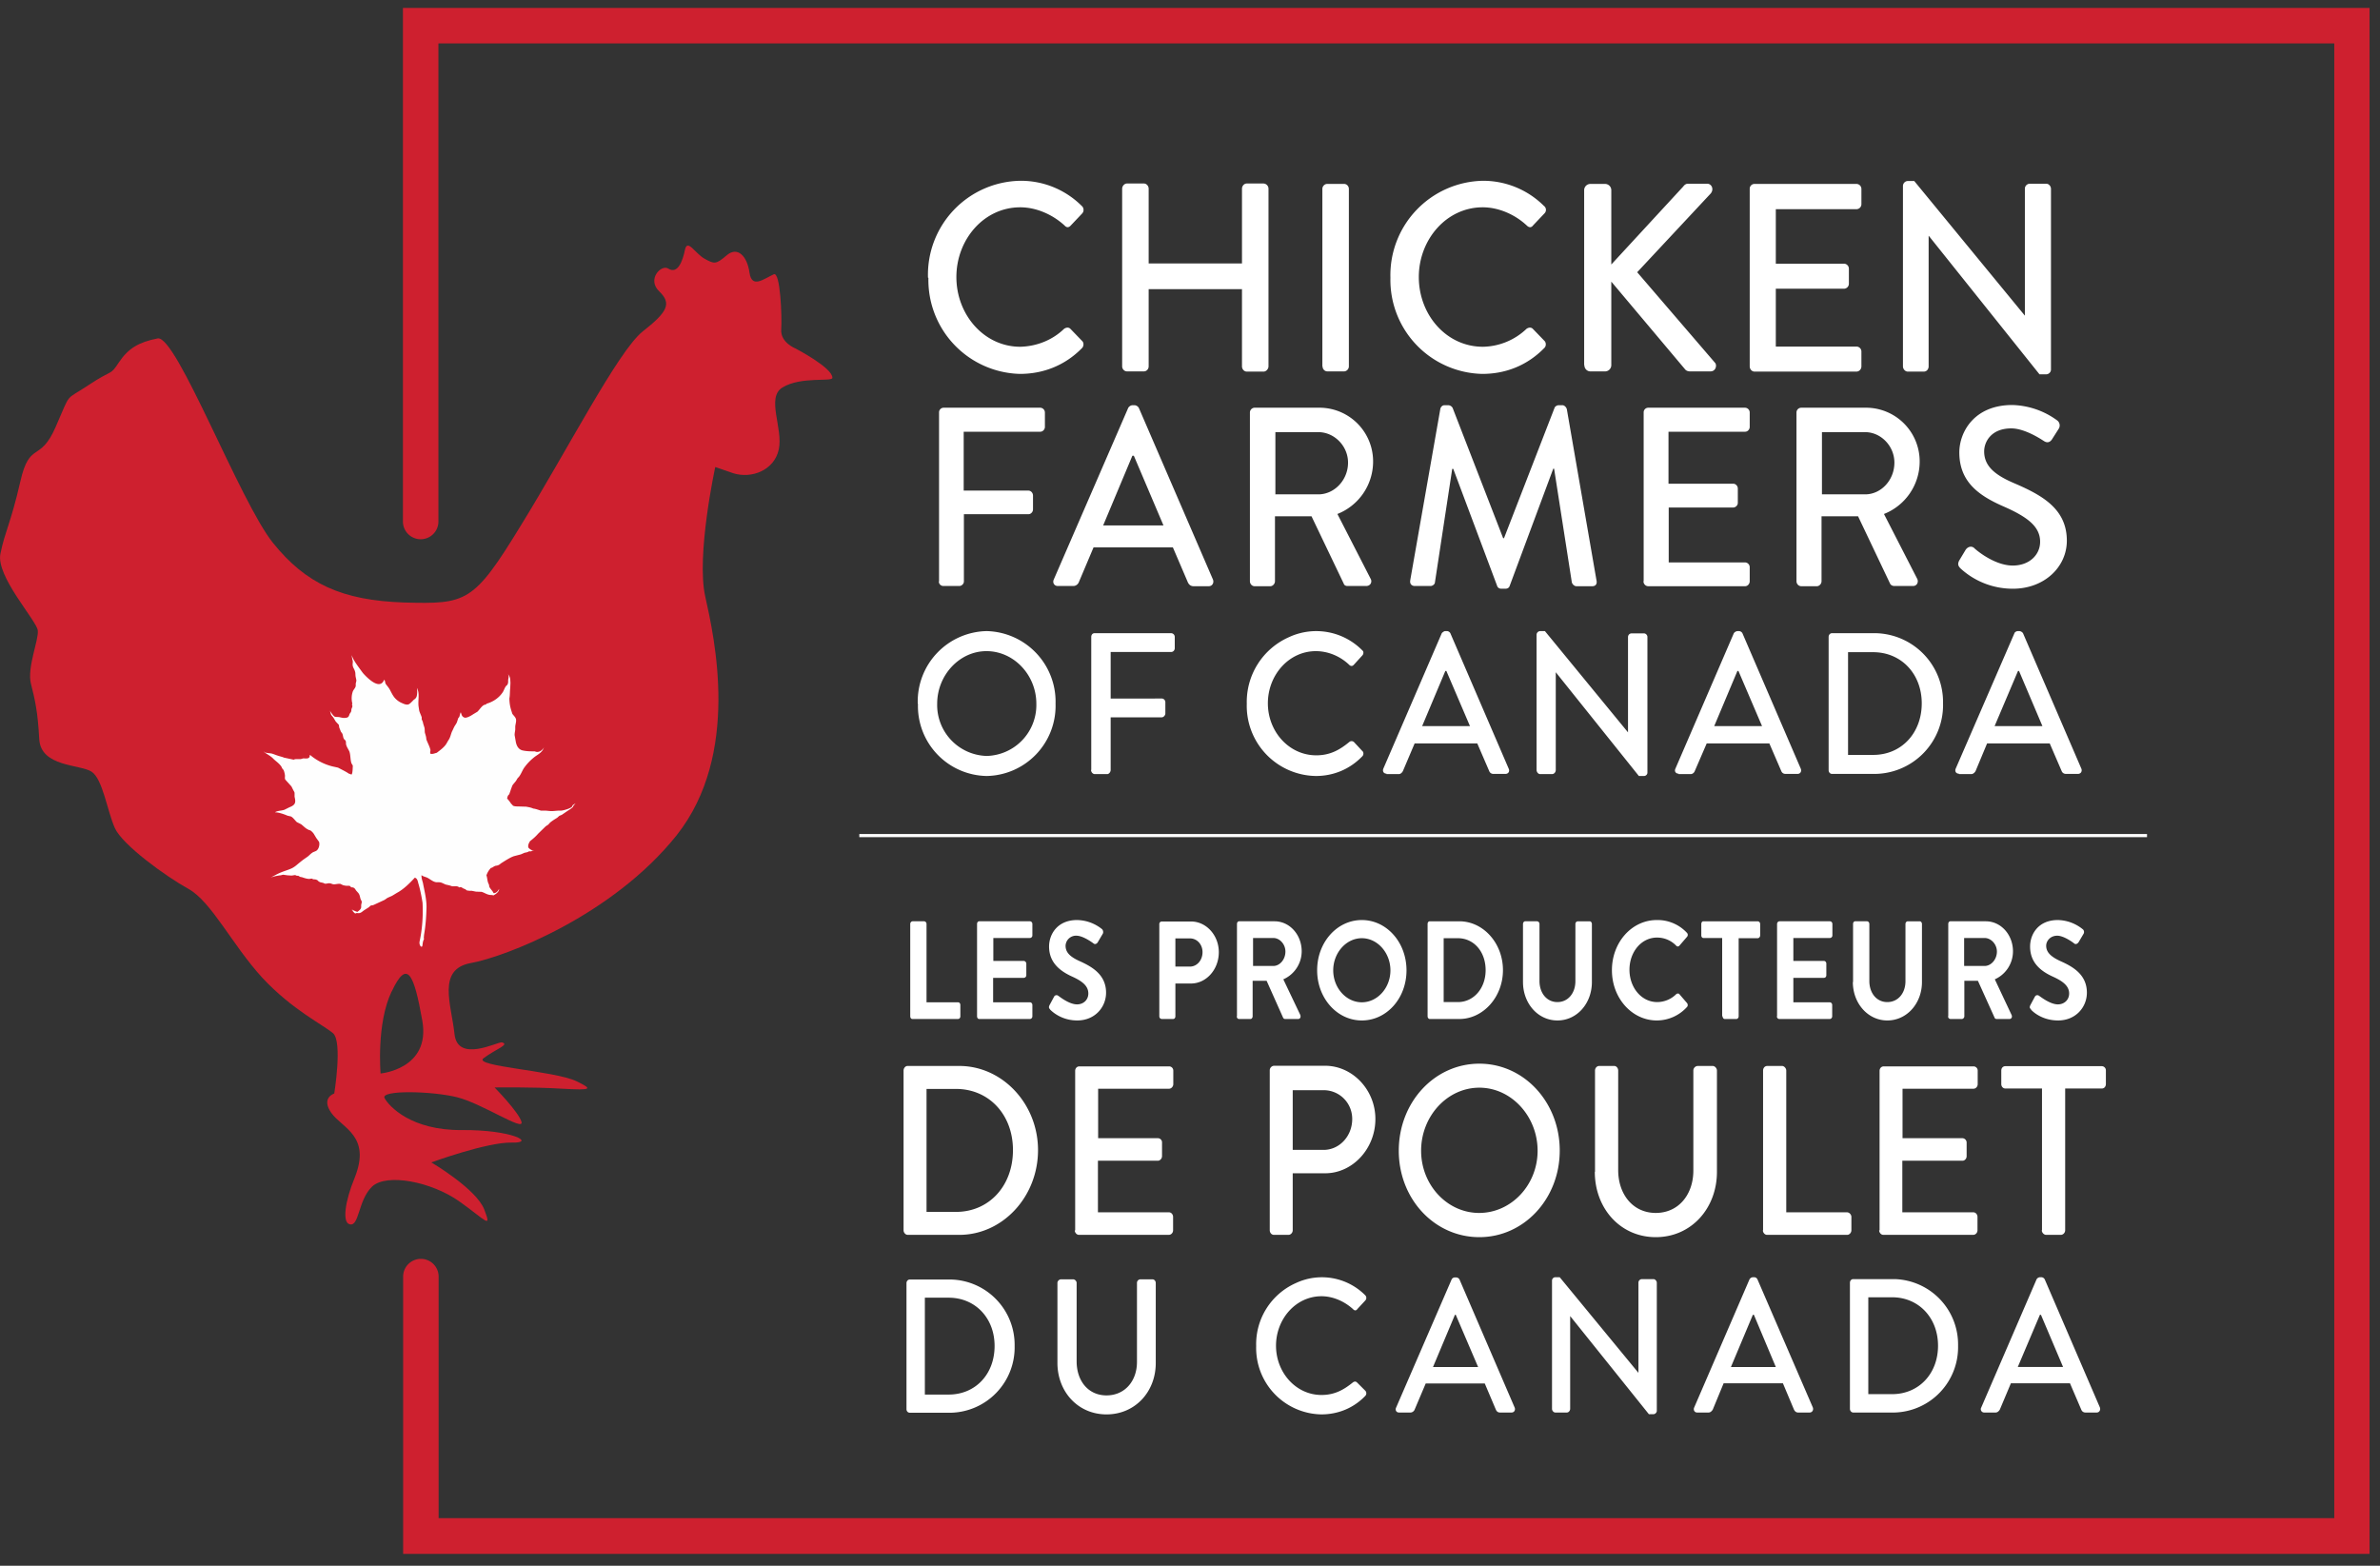 <svg width="114" height="75" fill="none" xmlns="http://www.w3.org/2000/svg"><rect width="100%" height="100%" fill="#333333" stroke="none"/><g clip-path="url(#clip0_1_426)" fill-rule="evenodd" clip-rule="evenodd"><path d="M96.65 65.48l1.06-2.5h.05l1.06 2.5h-2.17zm-1.6 2.18h.54c.1 0 .17-.09.2-.14l.53-1.26h2.83l.54 1.26c.03.08.1.14.2.14h.54c.13 0 .2-.13.15-.25l-2.64-6.13a.19.19 0 00-.15-.1h-.08a.2.2 0 00-.16.1l-2.65 6.14a.16.16 0 00.15.24zm-5.56-.88v-4.64h1.14c1.27 0 2.2.98 2.2 2.32 0 1.35-.93 2.32-2.2 2.32H89.5zm-.88.7c0 .1.07.18.16.18h1.99a3.13 3.13 0 003.03-3.2 3.13 3.13 0 00-3.03-3.19h-2c-.08 0-.15.08-.15.17v6.04zm-5.7-2l1.05-2.5h.05l1.05 2.5h-2.15zm-1.62 2.18h.55c.1 0 .17-.09.2-.14l.52-1.26h2.84l.53 1.26c.04.08.1.14.2.14h.55c.13 0 .2-.13.15-.25l-2.65-6.13a.18.18 0 00-.14-.1h-.08a.2.2 0 00-.16.1l-2.65 6.14c-.05.11.01.24.14.24zm-6.95-.18c0 .1.08.18.16.18h.55c.09 0 .16-.09.16-.18v-4.44l3.77 4.7h.22c.08 0 .16-.08.16-.16v-6.14c0-.08-.08-.17-.16-.17h-.55c-.1 0-.17.08-.17.17v4.32l-3.77-4.58h-.2a.16.16 0 00-.17.16v6.14zm-5.7-2l1.05-2.5h.04l1.07 2.5h-2.16zm-1.63 2.18h.55c.1 0 .18-.08.2-.14l.53-1.25h2.83l.53 1.25c.04.09.1.14.2.14h.55c.13 0 .2-.12.15-.24l-2.64-6.13a.19.19 0 00-.15-.1h-.09c-.04 0-.12.04-.14.1l-2.66 6.14c-.05.11.01.23.14.23zm-6.84-3.18a3.18 3.18 0 003.12 3.27c.77 0 1.52-.28 2.1-.88a.18.18 0 00.01-.25l-.4-.4c-.05-.05-.12-.06-.2 0-.42.34-.86.6-1.5.6-1.23 0-2.18-1.08-2.18-2.36 0-1.27.94-2.37 2.18-2.37.54 0 1.09.24 1.5.61.08.09.16.09.22 0l.37-.4a.18.18 0 000-.26 2.93 2.93 0 00-3.32-.58 3.2 3.2 0 00-1.9 3.02zm-9.52.8c0 1.39.99 2.47 2.35 2.47 1.37 0 2.36-1.08 2.36-2.46v-3.83c0-.1-.07-.18-.16-.18h-.57c-.1 0-.17.08-.17.17v3.79c0 .9-.57 1.6-1.46 1.6-.88 0-1.43-.7-1.43-1.63v-3.76c0-.08-.08-.17-.17-.17h-.58c-.08 0-.17.08-.17.17v3.83zM44.3 66.8v-4.64h1.14c1.28 0 2.2.98 2.2 2.31 0 1.36-.92 2.33-2.2 2.33H44.3zm-.88.7c0 .1.07.17.16.17h1.99a3.13 3.13 0 003.03-3.2 3.13 3.13 0 00-3.03-3.18h-2c-.08 0-.15.08-.15.17v6.03zm54.38-8.57c0 .11.1.22.21.22h.7c.11 0 .21-.1.21-.22v-6.79h1.75c.13 0 .2-.1.2-.22v-.65a.2.2 0 00-.2-.2h-4.61c-.13 0-.2.1-.2.21v.65c0 .1.07.21.2.21h1.75v6.79zm-7.79 0c0 .11.09.22.2.22h4.3c.12 0 .21-.1.21-.22v-.64c0-.11-.08-.22-.2-.22h-3.4V55.6H94c.11 0 .2-.1.2-.22v-.65a.21.21 0 00-.2-.21h-2.87v-2.37h3.4c.11 0 .2-.1.2-.22v-.65a.2.2 0 00-.2-.2h-4.3c-.12 0-.2.1-.2.21v7.65zm-5.57 0c0 .11.09.22.2.22h3.84c.1 0 .2-.1.2-.22v-.64c0-.11-.1-.22-.21-.22h-2.91v-6.79c0-.11-.1-.22-.2-.22h-.71c-.12 0-.2.1-.2.22v7.65zm-8.05-2.8c0 1.75 1.22 3.13 2.92 3.13s2.93-1.38 2.93-3.13v-4.85c0-.11-.1-.22-.2-.22h-.72a.22.22 0 00-.21.22v4.79c0 1.14-.7 2.03-1.8 2.03s-1.8-.9-1.8-2.05v-4.77c0-.11-.08-.22-.19-.22h-.72c-.11 0-.2.1-.2.22v4.85zm-8.32-1.01c0-1.65 1.25-3.02 2.79-3.02 1.53 0 2.79 1.37 2.79 3.02 0 1.64-1.26 2.98-2.8 2.98-1.53 0-2.78-1.34-2.78-2.98zm-1.07 0c0 2.3 1.7 4.14 3.86 4.14 2.14 0 3.85-1.84 3.85-4.15 0-2.3-1.7-4.16-3.85-4.16-2.15 0-3.86 1.85-3.86 4.17zm-5.08-.04v-2.86h1.48c.75 0 1.37.6 1.37 1.38 0 .83-.62 1.48-1.37 1.48h-1.48zm-1.1 3.85c0 .11.08.22.2.22h.7c.1 0 .2-.1.2-.22V56.2h1.56c1.3 0 2.4-1.17 2.4-2.6 0-1.4-1.1-2.55-2.41-2.55h-2.44a.22.22 0 00-.21.22v7.65zm-9.34 0c0 .11.09.22.2.22h4.3c.12 0 .21-.1.21-.22v-.64c0-.11-.08-.22-.2-.22h-3.4V55.6h2.87c.1 0 .2-.1.2-.22v-.65a.2.2 0 00-.2-.21H52.6v-2.37H56c.1 0 .2-.1.2-.22v-.65a.2.2 0 00-.2-.2h-4.3c-.12 0-.2.1-.2.21v7.65h-.02zm-7.1-.88v-5.89h1.41c1.58 0 2.73 1.23 2.73 2.93 0 1.71-1.14 2.96-2.73 2.96h-1.41zm-1.1.88c0 .11.09.22.2.22h2.47c2.07 0 3.77-1.82 3.77-4.06 0-2.21-1.7-4.03-3.77-4.03h-2.48c-.1 0-.19.1-.19.22v7.65zm54-10.57c.12.13.56.52 1.3.52.85 0 1.38-.64 1.38-1.33 0-.86-.66-1.24-1.24-1.5-.49-.22-.71-.44-.71-.75 0-.22.19-.48.53-.48.32 0 .78.34.82.38.08.05.16 0 .21-.08l.23-.39c.04-.06.03-.17-.04-.22a1.95 1.95 0 00-1.19-.44c-.94 0-1.33.68-1.33 1.27 0 .8.55 1.2 1.11 1.45.5.23.76.46.76.8 0 .3-.23.52-.54.52-.39 0-.87-.4-.9-.41a.13.13 0 00-.2.04l-.22.41c-.05.11-.02.15.04.2zm-3.2-2.1v-1.33h.98c.31 0 .59.3.59.65 0 .38-.28.69-.59.69h-.97zm-.77 2.42c0 .07.05.13.12.13h.54c.06 0 .12-.06.12-.13v-1.7h.65l.8 1.77c.01.03.04.06.1.06h.61c.1 0 .15-.1.1-.2l-.8-1.7a1.47 1.47 0 00.87-1.34c0-.8-.58-1.44-1.3-1.44h-1.7c-.06 0-.1.06-.1.13v4.42zm-4.56-1.64c0 1.02.72 1.84 1.65 1.84.94 0 1.66-.82 1.66-1.84v-2.78c0-.07-.05-.13-.1-.13h-.58c-.06 0-.11.06-.11.13V47c0 .57-.35 1-.87 1s-.86-.44-.86-1.01v-2.73c0-.07-.05-.13-.11-.13h-.57c-.06 0-.1.06-.1.13v2.78zm-3.64 1.64c0 .07.05.13.12.13h2.41c.07 0 .12-.06.12-.13v-.54c0-.07-.05-.13-.12-.13H85.9v-1.17h1.46c.07 0 .12-.05.12-.13v-.55c0-.07-.05-.13-.11-.13H85.9v-1.1h1.75c.07 0 .12-.06.12-.12v-.55c0-.07-.05-.13-.12-.13h-2.41c-.07 0-.12.06-.12.13v4.42zm-2.6 0c0 .07.05.13.1.13h.56c.06 0 .11-.06.11-.13v-3.74h.91c.07 0 .12-.07.12-.13v-.55c0-.07-.05-.13-.12-.13h-2.6c-.06 0-.1.06-.1.13v.55c0 .06.04.12.1.12h.9v3.75h.02zm-5.3-2.2c0 1.33.96 2.4 2.15 2.4a1.95 1.95 0 001.45-.65c.04-.04.04-.13 0-.18l-.37-.43c-.03-.04-.1-.04-.15 0a1.3 1.3 0 01-.91.38c-.76 0-1.33-.7-1.33-1.55 0-.84.56-1.54 1.32-1.54.34 0 .67.13.92.39.05.05.1.05.15 0l.37-.43a.14.14 0 000-.18 1.92 1.92 0 00-1.45-.62c-1.2 0-2.15 1.07-2.15 2.4v.01zm-4.26.56c0 1.02.71 1.84 1.65 1.84s1.65-.82 1.65-1.84v-2.78c0-.07-.05-.13-.1-.13h-.57c-.07 0-.12.06-.12.13V47c0 .57-.35 1-.86 1-.52 0-.86-.44-.86-1.01v-2.73c0-.07-.05-.13-.12-.13h-.57c-.05 0-.1.06-.1.13v2.78zm-3.8.96v-3.06h.68c.77 0 1.33.65 1.33 1.53 0 .87-.57 1.53-1.33 1.53h-.68zm-.77.68c0 .07.05.13.1.13h1.42c1.14 0 2.09-1.05 2.09-2.34 0-1.29-.94-2.34-2.09-2.34h-1.42c-.06 0-.1.06-.1.13v4.42zm-4.52-2.2c0-.84.62-1.54 1.37-1.54.75 0 1.37.7 1.37 1.54 0 .84-.62 1.53-1.37 1.53-.75 0-1.37-.69-1.37-1.53zm-.77 0c0 1.33.95 2.4 2.14 2.4 1.19 0 2.14-1.06 2.14-2.4 0-1.34-.95-2.41-2.14-2.41-1.19 0-2.14 1.07-2.14 2.4v.01zm-3.07-.21v-1.34h.97c.31 0 .58.3.58.65 0 .38-.27.69-.58.69H60zm-.78 2.41c0 .07.04.13.11.13h.55c.05 0 .1-.06.1-.13v-1.7h.67l.79 1.77c.02.03.04.06.1.06h.62c.1 0 .14-.1.1-.2l-.81-1.7a1.47 1.47 0 00.88-1.34c0-.8-.58-1.44-1.3-1.44h-1.7c-.06 0-.1.06-.1.13v4.42h-.01zM56.3 46.3v-1.35h.7c.33 0 .6.28.6.66 0 .39-.27.69-.6.69h-.7zm-.77 2.38c0 .07.05.13.12.13h.54c.07 0 .11-.06.11-.13v-1.57h.75c.73 0 1.33-.67 1.33-1.5 0-.81-.6-1.47-1.33-1.47h-1.4a.12.12 0 00-.12.12v4.42zm-5.23-.32c.13.13.57.52 1.3.52.85 0 1.38-.64 1.38-1.33 0-.86-.67-1.24-1.24-1.5-.5-.22-.7-.44-.7-.75a.5.5 0 01.52-.48c.32 0 .78.34.83.38.07.05.16 0 .2-.08l.23-.39c.04-.06.02-.17-.03-.22a1.95 1.95 0 00-1.2-.44c-.94 0-1.34.68-1.34 1.27 0 .8.57 1.2 1.13 1.45.5.23.75.46.75.8 0 .3-.23.52-.54.52-.4 0-.87-.4-.9-.41a.13.13 0 00-.2.04l-.22.41c-.05.11-.02.15.03.2zm-3.5.32c0 .07.04.13.1.13h2.43c.07 0 .12-.06.12-.13v-.54c0-.07-.05-.13-.12-.13h-1.76v-1.17h1.46c.07 0 .13-.05.13-.13v-.55c0-.07-.06-.13-.12-.13h-1.46v-1.1h1.75c.07 0 .12-.06.12-.12v-.55c0-.07-.05-.13-.12-.13H46.9c-.06 0-.1.06-.1.13v4.42zm-3.2 0c0 .07.04.13.1.13h2.18c.08 0 .12-.06.12-.13v-.54c0-.07-.04-.13-.12-.13h-1.5v-3.75c0-.07-.05-.13-.12-.13h-.54c-.07 0-.12.06-.12.13v4.42zm51.94-13.9l1.12-2.64h.05l1.12 2.64h-2.28zm-1.7 2.3h.58c.1 0 .18-.09.21-.15l.55-1.32h3l.57 1.32c.03.08.1.14.21.14h.57c.14 0 .21-.12.17-.24l-2.8-6.5a.24.24 0 00-.17-.1h-.08c-.05 0-.14.04-.16.1l-2.81 6.48c-.06.13.01.25.15.25v.01zm-5.32-.92v-4.92h1.2c1.35 0 2.33 1.04 2.33 2.45 0 1.43-.98 2.47-2.32 2.47h-1.21zm-.93.73c0 .1.07.18.16.18h2.1a3.3 3.3 0 003.22-3.38 3.3 3.3 0 00-3.22-3.36h-2.1c-.09 0-.16.08-.16.18v6.38zm-5.48-2.11l1.11-2.64h.05l1.13 2.64h-2.3zm-1.71 2.3h.58c.11 0 .18-.09.2-.15l.57-1.32h3l.57 1.32c.03.08.1.14.2.14h.58c.14 0 .2-.12.16-.24l-2.8-6.5a.2.2 0 00-.16-.1h-.08a.25.25 0 00-.17.1l-2.8 6.49c-.06.13.02.24.16.24l-.01.01zm-6.8-.2c0 .1.08.2.17.2h.57c.1 0 .18-.09.18-.2V32.2l3.98 4.97h.25c.08 0 .16-.07.16-.16v-6.5c0-.09-.08-.17-.16-.17h-.6c-.1 0-.17.08-.17.18v4.56L74 30.23h-.23a.18.18 0 00-.17.17v6.48zm-5.48-2.1l1.11-2.64h.05l1.13 2.64h-2.3zm-1.71 2.3H67c.1 0 .17-.09.2-.15l.56-1.32h3l.57 1.32c.03.08.1.14.2.14h.58c.14 0 .21-.12.16-.24l-2.8-6.5a.2.2 0 00-.15-.1h-.1c-.04 0-.12.05-.16.1l-2.8 6.49c-.05.13.02.24.16.24l-.01.01zm-6.69-3.37a3.36 3.36 0 003.31 3.46c.81 0 1.6-.3 2.22-.94.07-.06.08-.2 0-.26l-.4-.43c-.07-.05-.15-.06-.23.01-.44.36-.9.63-1.57.63-1.31 0-2.32-1.14-2.32-2.49 0-1.35 1-2.5 2.3-2.5.58 0 1.16.24 1.59.65.08.08.16.08.23 0l.4-.44a.19.19 0 00.04-.21 3.1 3.1 0 00-3.55-.67 3.39 3.39 0 00-2.02 3.19zm-7.46 3.17c0 .1.08.2.18.2h.6c.07 0 .16-.09.16-.2v-2.52h2.45c.08 0 .17-.09.17-.19v-.53c0-.1-.08-.18-.17-.18H53.2v-2.23h2.9c.1 0 .17-.09.17-.18v-.54c0-.1-.08-.18-.18-.18h-3.66c-.1 0-.16.08-.16.18v6.37h-.01zm-7.37-3.17c0-1.37 1.07-2.52 2.36-2.52 1.32 0 2.39 1.15 2.39 2.52a2.44 2.44 0 01-2.38 2.5 2.44 2.44 0 01-2.37-2.5zm-.92 0a3.35 3.35 0 003.29 3.46 3.36 3.36 0 003.3-3.46 3.38 3.38 0 00-3.3-3.48 3.37 3.37 0 00-3.3 3.48zm49.95-6.47a3.7 3.7 0 002.5.96c1.5 0 2.58-1.04 2.58-2.3 0-1.5-1.14-2.16-2.49-2.74-.97-.41-1.47-.84-1.47-1.54 0-.45.33-1.1 1.3-1.1.68 0 1.5.57 1.57.61.17.11.31.04.4-.12l.3-.47a.3.3 0 00-.07-.4 3.8 3.8 0 00-2.15-.74c-1.84 0-2.54 1.31-2.54 2.27 0 1.41.93 2.07 2.12 2.59 1.14.5 1.75.96 1.75 1.69 0 .63-.52 1.14-1.31 1.14-.9 0-1.8-.78-1.86-.85-.13-.1-.3-.05-.4.1l-.3.5c-.11.2-.03.3.07.4zm-6.65-3.55V20.7h2.07c.75 0 1.4.66 1.4 1.46 0 .84-.64 1.52-1.4 1.52h-2.07zm-1.22 4.15c0 .13.1.24.23.24h.75c.11 0 .22-.11.22-.24v-3.11H89l1.54 3.24c.03.05.1.1.2.1h.89c.2 0 .28-.2.2-.35l-1.59-3.1a2.7 2.7 0 001.71-2.47 2.57 2.57 0 00-2.52-2.62h-3.15a.23.23 0 00-.23.23v8.09-.01zm-7.33 0c0 .13.1.24.23.24h4.64c.12 0 .22-.11.22-.24v-.67a.23.23 0 00-.22-.23h-3.66v-2.63h3.09c.11 0 .22-.1.22-.22v-.69c0-.12-.1-.23-.22-.23h-3.1v-2.49h3.67c.12 0 .22-.11.22-.23v-.69a.23.23 0 00-.22-.23h-4.64a.22.22 0 00-.22.23v8.09-.01zm-11.17-.04c-.03.16.06.27.22.27h.75c.1 0 .2-.08.21-.16l.83-5.45h.05l2.1 5.6c.02.08.1.14.2.14h.2c.11 0 .18-.06.2-.13l2.09-5.62h.04l.85 5.45c.03.09.12.18.22.18h.76c.16 0 .24-.11.2-.28l-1.42-8.2c-.03-.1-.12-.19-.21-.19h-.18c-.08 0-.18.06-.2.13l-2.42 6.24H72l-2.42-6.24a.25.25 0 00-.2-.13h-.19c-.1 0-.18.08-.2.18l-1.44 8.2zm-6.46-4.11V20.7h2.06c.76 0 1.42.66 1.42 1.46 0 .84-.66 1.52-1.42 1.52H61.1zm-1.22 4.15c0 .13.1.24.22.24h.76c.11 0 .22-.11.22-.24v-3.11h1.75l1.55 3.24c.01.05.08.1.17.1h.9c.21 0 .3-.2.21-.35l-1.59-3.1a2.7 2.7 0 001.71-2.47 2.57 2.57 0 00-2.52-2.62h-3.16a.23.23 0 00-.22.23v8.09-.01zm-7.03-2.67l1.4-3.34h.07l1.42 3.34h-2.9zm-2.16 2.9h.73c.14 0 .23-.1.26-.17l.71-1.68h3.8l.72 1.68c.05.1.13.18.27.18h.73c.17 0 .26-.17.2-.32l-3.55-8.22a.26.26 0 00-.2-.13h-.11a.26.26 0 00-.2.13l-3.57 8.23c-.06.15.03.3.2.3zm-5.71-.22c0 .12.09.22.22.22h.76c.11 0 .22-.1.22-.22v-3.22h3.1c.1 0 .21-.1.21-.23v-.66c0-.13-.1-.24-.22-.24h-3.1v-2.82h3.67c.12 0 .22-.11.22-.23v-.69a.23.23 0 00-.22-.23H45.2a.22.22 0 00-.22.23v8.09zm46.18-10.3c0 .13.11.25.23.25h.77c.14 0 .23-.12.23-.25V11.3h.01l5.3 6.63h.32c.12 0 .23-.1.23-.23V9.05c0-.13-.1-.25-.23-.25h-.78a.24.24 0 00-.24.25v6.07l-5.3-6.45h-.3a.24.24 0 00-.24.24v8.64zm-7.34 0c0 .13.1.25.23.25h4.88c.14 0 .24-.12.24-.25v-.7a.24.24 0 00-.24-.25h-3.86v-2.77h3.26a.24.24 0 00.24-.24v-.72a.24.24 0 00-.24-.24h-3.26v-2.61h3.86a.24.24 0 00.24-.25v-.72a.24.24 0 00-.24-.24h-4.88a.23.23 0 00-.23.24v8.51zm-7.92-.06c0 .16.12.3.29.3h.7a.3.3 0 00.3-.3v-4l3.55 4.22c.03.03.1.08.22.08h.98c.26 0 .32-.3.22-.41l-3.73-4.34 3.52-3.77c.17-.2.05-.47-.17-.47h-.92c-.1 0-.18.07-.22.13l-3.45 3.74V9.11a.3.3 0 00-.3-.3h-.7a.3.3 0 00-.3.3v8.38zm-9.29-4.18a4.5 4.5 0 004.4 4.6c1.1 0 2.14-.39 2.97-1.24.09-.08.1-.25.01-.34l-.56-.58c-.07-.07-.18-.08-.3 0a3.1 3.1 0 01-2.09.86c-1.75 0-3.07-1.53-3.07-3.34 0-1.79 1.32-3.34 3.06-3.34.76 0 1.54.34 2.11.87.11.11.22.11.3 0l.54-.57a.24.24 0 00.08-.19.24.24 0 00-.1-.18 4.12 4.12 0 00-2.94-1.2 4.52 4.52 0 00-4.41 4.64v.01zm-3.25 4.24c0 .13.1.24.23.24h.8c.12 0 .23-.11.23-.24v-8.5c0-.13-.1-.24-.23-.24h-.81c-.12 0-.23.11-.23.24v8.51-.01zm-9.6 0c0 .13.11.24.23.24h.81c.13 0 .23-.11.23-.24v-3.7h4.47v3.7c0 .13.1.25.23.25h.81c.11 0 .23-.12.23-.25V9.04a.25.25 0 00-.24-.25h-.8c-.13 0-.23.12-.23.25v3.58h-4.47V9.04c0-.13-.1-.25-.23-.25h-.81c-.12 0-.23.12-.23.25v8.5zm-9.28-4.24a4.5 4.5 0 004.38 4.6c1.1 0 2.15-.39 2.98-1.24.08-.08.1-.25 0-.34l-.56-.58c-.07-.07-.18-.08-.3 0-.56.54-1.31.84-2.1.86-1.73 0-3.06-1.53-3.06-3.34 0-1.79 1.31-3.34 3.06-3.34.76 0 1.54.34 2.12.87.1.11.2.11.3 0l.54-.57a.24.24 0 00.07-.19.24.24 0 00-.09-.18 4.12 4.12 0 00-2.96-1.2 4.5 4.5 0 00-4.4 4.64l.02.01z" fill="#fff"/><path d="M113.51 74.43h-94.2V61.15a.85.85 0 011.7 0v11.57h90.8V2.08H21v22.9a.85.85 0 11-1.7 0V.38h94.2v74.05z" fill="#CE202F"/><path d="M18.76 47.5c.73-1.56 1.06-.92 1.47 1.4.4 2.31-2 2.52-2 2.52s-.21-2.39.53-3.93zM1.48 32.74c.2.8.33 1.35.4 2.67.08 1.33 1.95 1.2 2.5 1.55.54.34.76 1.9 1.12 2.7.35.8 2.44 2.32 3.53 2.92 1.1.61 2.1 2.69 3.53 4.25 1.44 1.55 2.93 2.26 3.4 2.67.45.42.05 2.88.05 2.88s-.65.2-.14.93c.52.73 1.92 1.1 1.12 3.1-.47 1.14-.6 2.14-.25 2.23.47.15.4-1.14 1.08-1.8.7-.66 2.85-.23 4.17.7 1.31.93 1.58 1.37 1.2.38-.4-.99-2.53-2.24-2.53-2.24s2.68-.98 3.86-.95c1.16.03.04-.62-2.4-.6-2.42.02-3.48-1.13-3.7-1.53-.21-.4 2.29-.34 3.48-.04 1.2.3 3.21 1.66 3.08 1.18-.13-.47-1.29-1.65-1.29-1.65s1.8-.03 3.25.06c1.45.08 1.45.02.67-.36-1.07-.51-4.98-.71-4.45-1.1.57-.43 1.28-.66.88-.76-.2-.04-2.12 1-2.27-.4-.15-1.42-.85-3.1.78-3.4 1.63-.29 6.78-2.26 9.86-6.12 3.07-3.88 1.81-9.46 1.37-11.44-.44-1.97.48-6.2.48-6.2l.87.3c.87.27 1.95-.14 2.17-1.13.23-1-.62-2.5.18-2.98.88-.54 2.38-.26 2.39-.46.02-.48-1.77-1.41-1.77-1.41s-.72-.28-.68-.9c.04-.62-.04-2.8-.36-2.65-.48.22-1.05.7-1.16-.08-.11-.79-.57-1.27-1.08-.84-.52.44-.59.44-1.06.18-.47-.26-.83-.98-.95-.44-.11.53-.34 1.2-.81.9-.33-.2-1.03.52-.42 1.1.6.58.4.98-.8 1.92-1.18.95-3.58 5.64-5.85 9.32-2.25 3.68-2.58 3.74-5.57 3.66-2.99-.1-4.71-.9-6.28-2.85-1.58-1.95-4.63-9.98-5.53-9.8-.9.18-1.4.47-1.85 1.14-.45.68-.26.3-1.45 1.09-1.18.79-.82.27-1.58 2-.76 1.76-1.25.64-1.7 2.64-.46 2-.73 2.36-.95 3.44-.23 1.08 1.74 3.21 1.79 3.68.05.47-.52 1.76-.33 2.55" fill="#CE202F"/><path d="M14.11 38.5c-.06.1-.18.14-.27.18l-.22.11c-.16.05-.33.04-.45.12.18 0 .41.08.6.16l.17.04c.11.06.2.2.28.27l.2.1c.11.08.21.2.33.25.03.03.08.03.12.05.05.03.12.1.16.16l.12.2.13.18c.04.1.01.3-.09.4-.05.06-.18.08-.24.13-.09.06-.16.15-.24.2l-.1.07c-.12.08-.25.19-.36.28a1.3 1.3 0 01-.25.18c-.16.08-.35.13-.52.2-.18.07-.35.17-.52.26.14-.06.31-.09.45-.11.06 0 .11-.03.16-.03l.22.03c.08 0 .17.02.24 0 .04 0 .08-.02.11-.01.03 0 .05.02.08.03h.07l.08.05.1.02c.11.04.24.08.34.08.07 0 .12-.04.19.02.06 0 .13 0 .2.04.03.02.05.06.1.08.06.04.17.03.24.08.07.03.16-.02.25-.01.06 0 .14.05.2.05.1 0 .23-.04.32-.02l.1.05c.04.02.16.04.2.04h.11c.05 0 .07.04.1.07.04.01.1 0 .13.03.07.04.08.1.12.14l.09.1c.08.1.08.2.11.29.02.05.06.11.06.15l-.03.14v.11c-.02.11-.1.15-.18.22a1.1 1.1 0 01-.27-.12c.02.03.06.05.07.08-.02-.01-.05-.05-.07-.05.05.05.1.13.17.17.06-.05.15 0 .22-.03.08-.02.14-.09.22-.14l.22-.14c.03-.03.05-.06.08-.07.04-.02.08-.01.13-.03l.52-.24c.07-.04.12-.09.19-.12l.18-.08.23-.14c.32-.17.6-.45.86-.73.13.04.14.18.17.28.09.3.15.61.2.92.03.62-.01 1.24-.14 1.85-.04.19.1.33.13.22.02-.11.02-.23.08-.32-.02-.08 0-.14 0-.2.08-.46.11-.9.12-1.35 0-.38-.1-.77-.17-1.14-.03-.12-.08-.24-.07-.38.1.08.21.08.31.14.14.08.25.18.4.2h.12c.13 0 .2.06.33.11l.18.04.12.04c.11.02.24-.04.35.06.08-.04.11 0 .2.05l.08.03.08.06a.9.9 0 00.24.02l.2.04.27.01c.13.04.24.12.36.14.07.02.14 0 .2.03.13-.06.3-.2.27-.31-.03.1-.16.22-.26.2-.04-.11-.18-.22-.21-.33.01-.06-.03-.11-.05-.17-.04-.11-.04-.24-.08-.35a.94.94 0 01.22-.36c.07 0 .1-.05.17-.08.05-.03.13-.02.18-.05.06-.02.1-.07.15-.1.19-.12.42-.27.6-.33l.27-.07c.1-.02.18-.08.27-.1.02-.01.06 0 .08-.02.04 0 .07-.03.1-.04h.1c.02 0 .03-.03.05-.03h.09a.42.42 0 01-.27-.15c-.03-.1.01-.2.08-.31.13-.1.27-.22.39-.36l.36-.35.12-.08c.05-.05.08-.1.13-.13.1-.08.22-.15.3-.2l.1-.09.12-.05.22-.15c.1-.07.2-.12.31-.22.03-.08.06-.1.12-.16.03-.04 0-.02 0 0-.04 0-.1.05-.14.08 0 .08-.09.11-.17.15-.1.04-.3.1-.39.1h-.08c-.13 0-.28.03-.42.02l-.22-.02h-.23c-.13-.04-.26-.09-.37-.1-.1-.05-.23-.07-.34-.09l-.34-.01c-.08 0-.23 0-.29-.04-.03-.03-.05-.07-.08-.08a1.72 1.72 0 00-.2-.26c.02-.07.02-.14.1-.2l.05-.14.04-.12c.03-.07.05-.16.1-.22l.1-.12c.05-.05.08-.13.12-.18.02-.03.05-.04.07-.08.08-.1.14-.26.22-.39.14-.2.3-.37.5-.53.1-.08.22-.14.32-.24.1-.1.11-.15.15-.24-.09.18-.29.28-.44.2-.2 0-.41 0-.61-.05-.2-.06-.27-.25-.3-.39l-.06-.34c0-.1.02-.17.03-.26v-.13c0-.1.05-.23.04-.33 0-.12-.12-.21-.18-.3l-.06-.19a1.9 1.9 0 01-.08-.55c.03-.16.02-.33.04-.5l.01-.24c-.01-.16 0-.3-.13-.43.08.09.03.2.02.3 0 .06.01.15-.04.22 0 .02-.04.03-.05.05-.08.09-.1.2-.17.31-.2.3-.5.47-.78.55-.03.02 0 .04-.03.04-.16 0-.26.2-.4.34l-.2.12c-.13.09-.34.2-.43.16-.13-.05-.13-.16-.17-.25-.04.07-.04.14-.07.22l-.05.06c-.03.08-.05.18-.09.25l-.05.08c-.07.1-.1.2-.16.31-.06.14-.08.3-.18.43l-.08.14c-.1.18-.33.34-.47.45-.1.02-.2.08-.31.04-.01-.05 0-.11.01-.17-.04-.18-.14-.35-.2-.52 0-.11-.04-.21-.07-.32-.01-.08 0-.16-.02-.24l-.06-.19c-.01-.08-.04-.14-.07-.2v-.1c-.03-.1-.09-.21-.12-.32l-.03-.2c-.04-.3.07-.61-.08-.89.02.12.02.28-.01.4a.26.26 0 01-.13.16c-.08.08-.16.17-.24.22-.1.05-.22 0-.33-.05a.94.94 0 01-.39-.3c-.08-.11-.14-.24-.2-.35-.06-.11-.15-.2-.2-.28-.03-.07-.02-.15-.07-.19-.19.49-.72 0-.98-.28a1.3 1.3 0 01-.08-.1c-.18-.25-.44-.58-.49-.8 0 .1.03.2.05.3 0 .08-.02.16 0 .22.01.08.08.16.1.25.03.07.02.15.03.23.01.08.04.17.04.23l-.03.13v.1c0 .1-.1.18-.14.28a1 1 0 00-.02.59c-.04.03 0 .08 0 .11 0 .06-.05.13-.05.17 0 .1-.02.12-.08.2-.03.08-.04.15-.12.18a.6.6 0 01-.14.02c-.08 0-.15-.02-.24-.04-.06-.01-.19 0-.23-.03a.5.5 0 01-.09-.09l-.14-.2c.03.05.04.1.05.14.02.1.08.13.14.22l.1.17.15.16.02.13.08.2.06.08c.06.11.02.24.15.33.05.07.02.15.04.21.03.12.11.22.16.34.05.16.04.35.08.5.01.07.06.11.08.17l-.01.2c-.01.09-.01.16-.05.22-.04 0-.08-.04-.13-.04-.08-.06-.16-.1-.25-.15l-.27-.14-.27-.06a2.67 2.67 0 01-1.07-.55c-.03.03 0 .08-.04.12-.06.08-.2.04-.3.05l-.1.03c-.12.01-.26-.02-.34.03l-.47-.1c-.08-.04-.2-.06-.31-.1-.1-.03-.2-.08-.3-.1-.12-.02-.33-.02-.36-.1 0 0 .02 0 0 .02.15.11.3.18.44.31.11.12.26.21.37.35.04.04.06.1.08.14l.06.07c.03.05.07.22.07.28 0 .07-.02.15.03.2l.28.31.09.18c.02.04.06.09.06.14v.17c.02.1.06.24 0 .34z" fill="#FEFEFE"/><path d="M41.16 40.1h61.68v-.15H41.16v.14z" fill="#fff"/></g><defs><clipPath id="clip0_1_426"><path fill="#fff" d="M0 0h114v74.91H0z"/></clipPath></defs></svg>